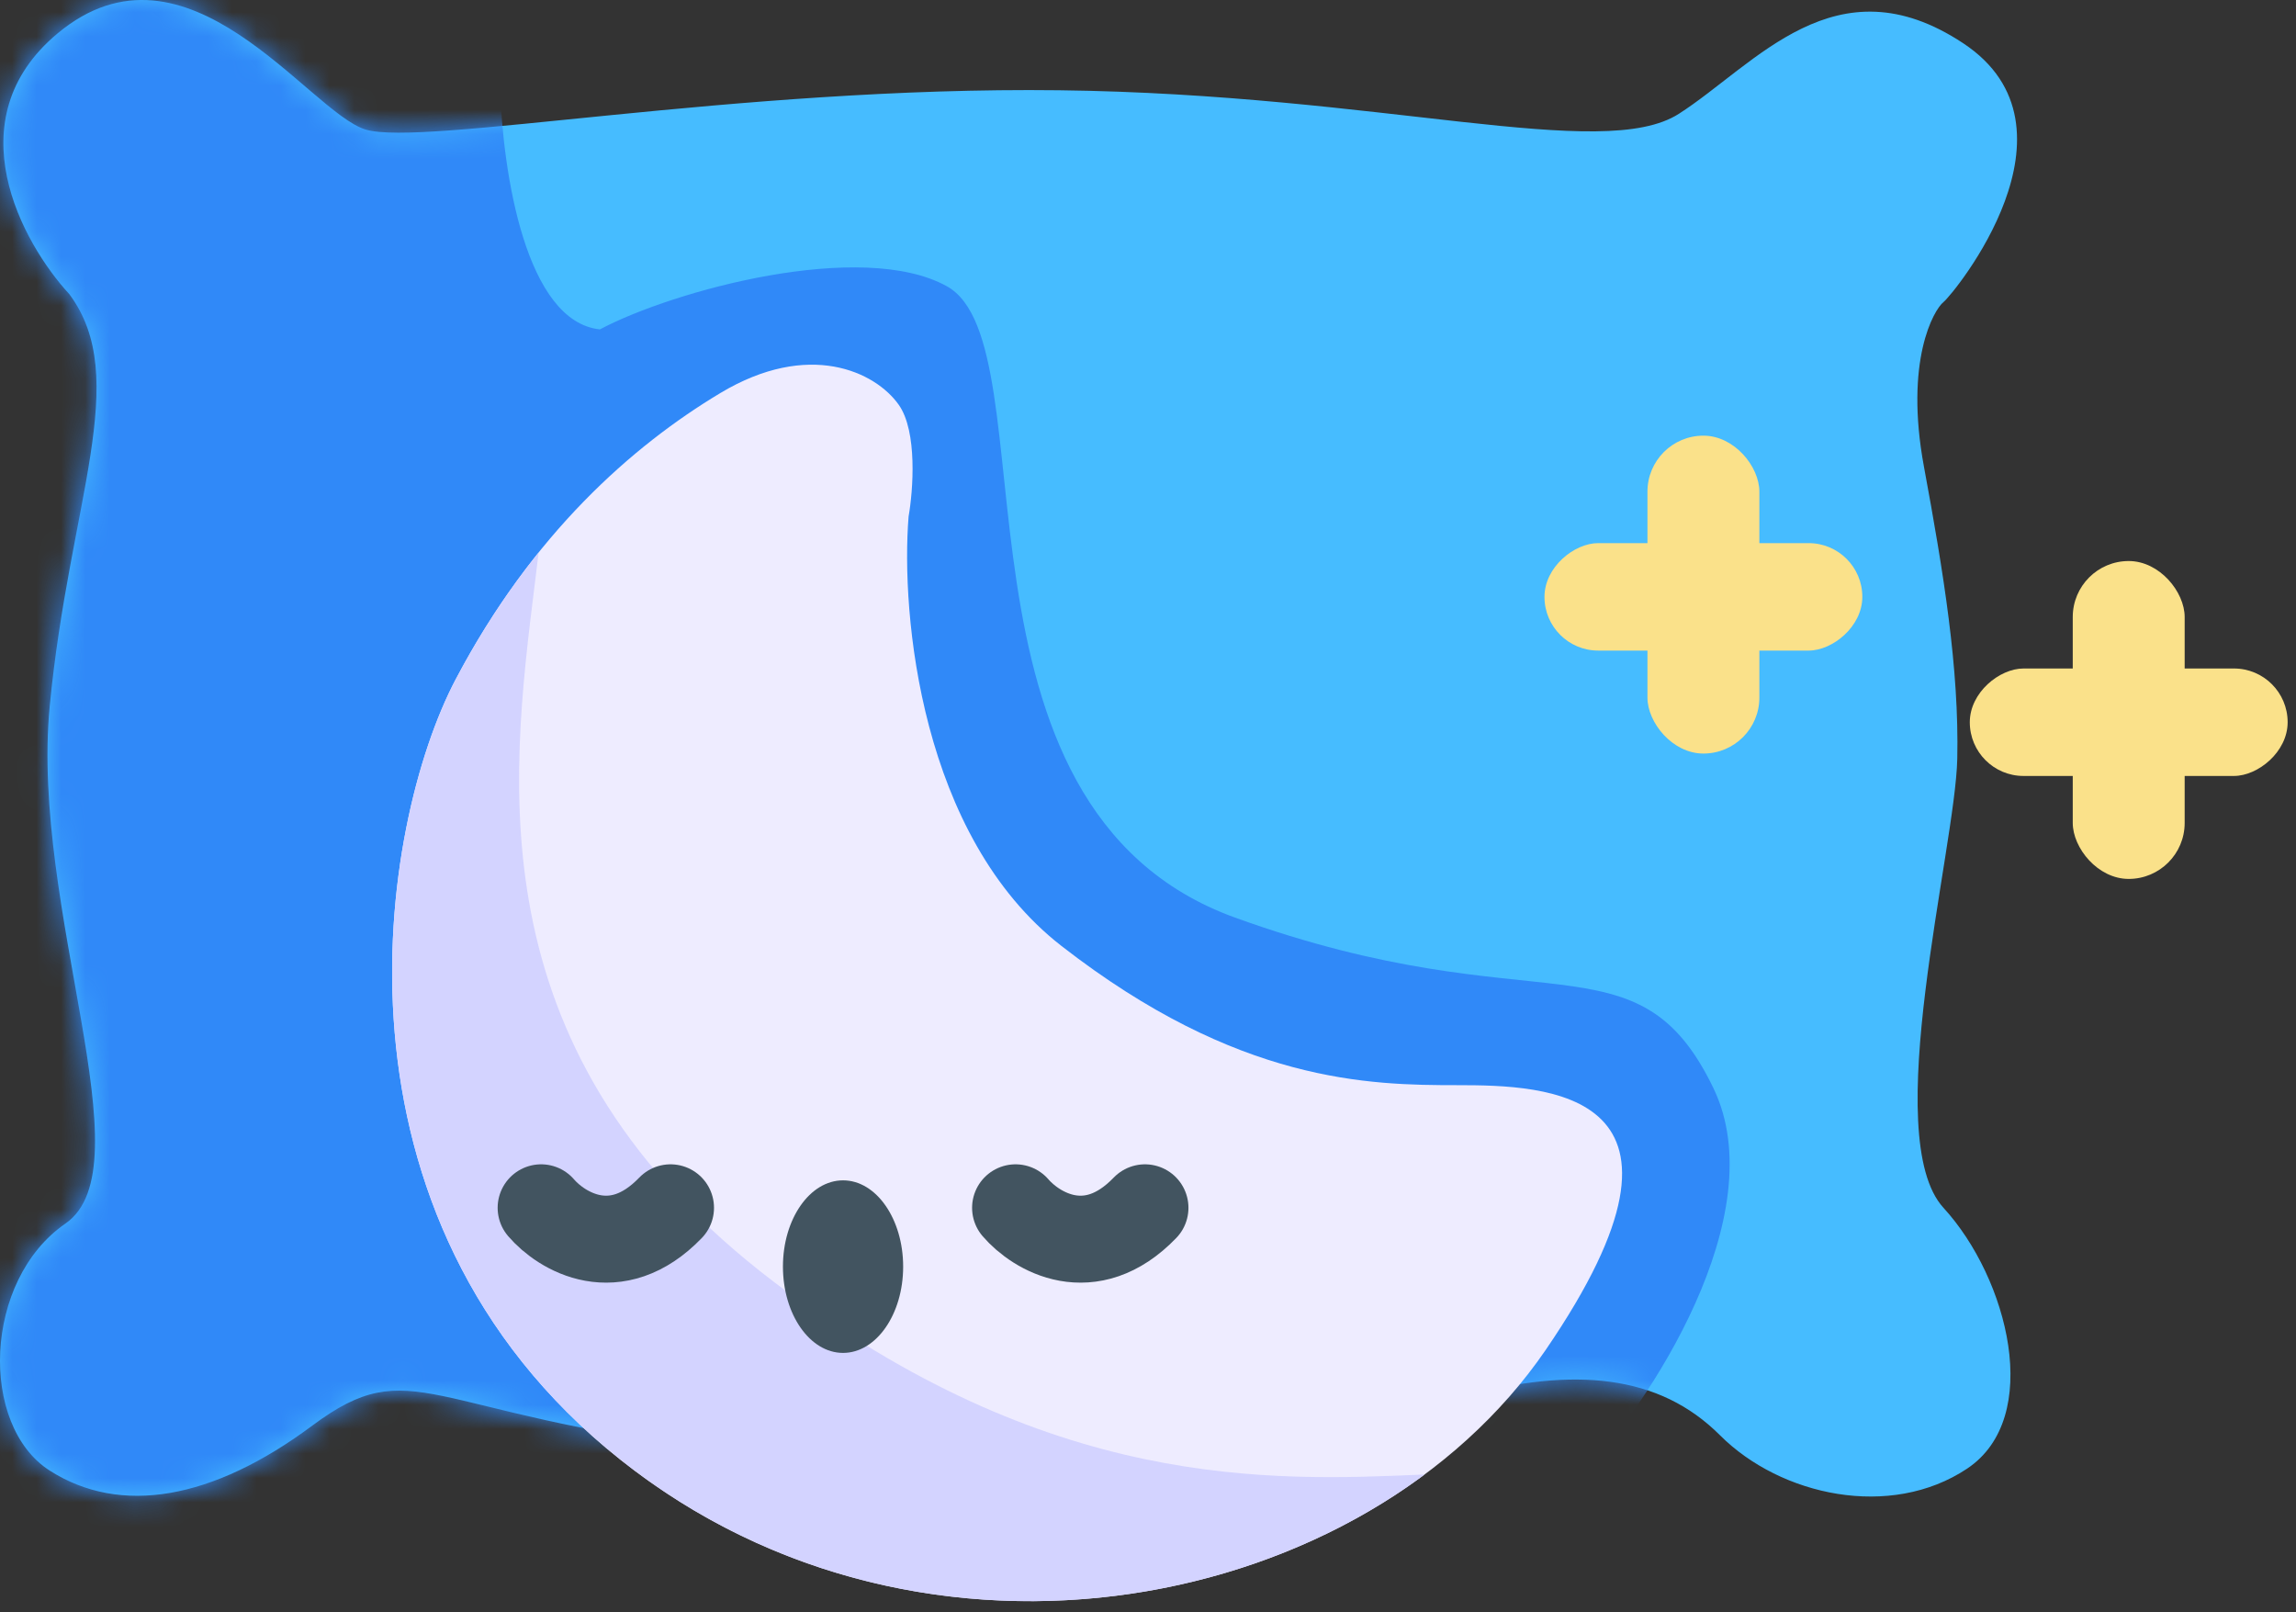 <svg width="94" height="66" viewBox="0 0 94 66" fill="none" xmlns="http://www.w3.org/2000/svg">
<rect x="0" y="0" width="94" height="66" fill="#333333" stroke="none"/>
<path d="M2.357 1.367C-1.881 4.899 0.913 9.955 2.839 12.042C5.407 15.493 2.839 20.55 2.036 28.897C1.234 37.245 6.049 47.759 2.678 50.087C-0.693 52.414 -0.853 58.354 2.036 60.2C4.926 62.046 8.698 61.404 12.791 58.354C16.885 55.304 17.447 57.872 29.326 59.317C41.205 60.762 55.331 58.354 59.906 57.15C64.481 55.946 67.932 56.267 70.42 58.755C72.909 61.243 77.403 62.207 80.534 60.12C83.664 58.033 82.219 52.334 79.57 49.445C76.922 46.555 80.052 34.757 80.132 31.064C80.213 27.372 79.57 23.439 78.768 19.105C77.965 14.771 79.169 12.684 79.57 12.363C79.972 12.042 85.59 5.22 80.373 1.769C75.156 -1.683 71.865 2.651 68.735 4.658C65.605 6.665 56.615 3.855 43.372 3.695C30.128 3.534 17.286 6.022 14.959 5.3C12.631 4.578 7.655 -3.047 2.357 1.367Z" fill="#46BCFF"/>
<mask id="mask0_35_2486" style="mask-type:alpha" maskUnits="userSpaceOnUse" x="0" y="0" width="83" height="62">
<path d="M2.357 1.367C-1.881 4.899 0.913 9.955 2.839 12.042C5.407 15.493 2.839 20.55 2.036 28.897C1.234 37.245 6.049 47.759 2.678 50.087C-0.693 52.414 -0.853 58.354 2.036 60.2C4.926 62.046 8.698 61.404 12.791 58.354C16.885 55.304 17.447 57.872 29.326 59.317C41.205 60.762 55.331 58.354 59.906 57.15C64.481 55.946 67.932 56.267 70.42 58.755C72.909 61.243 77.403 62.207 80.534 60.12C83.664 58.033 82.219 52.334 79.57 49.445C76.922 46.555 80.052 34.757 80.132 31.064C80.213 27.372 79.57 23.439 78.768 19.105C77.965 14.771 79.169 12.684 79.57 12.363C79.972 12.042 85.59 5.22 80.373 1.769C75.156 -1.683 71.865 2.651 68.735 4.658C65.605 6.665 56.615 3.855 43.372 3.695C30.128 3.534 17.286 6.022 14.959 5.3C12.631 4.578 7.655 -3.047 2.357 1.367Z" fill="#2BBEED"/>
</mask>
<g mask="url(#mask0_35_2486)">
<path d="M24.56 13.484C21.542 13.163 20.574 7.143 20.467 3.451L18.219 -8.508L-3.371 -2.889L-7.063 39.168L-3.371 64.451L49.361 67.421L64.772 60.358C67.447 57.575 72.654 49.747 70.15 44.546C67.019 38.045 63.006 42.058 50.565 37.563C38.125 33.068 43.101 14.126 38.767 11.719C35.299 9.792 27.583 11.879 24.56 13.484Z" fill="#3089F8"/>
</g>
<path d="M43.458 38.724C37.679 34.229 36.877 25.132 37.198 21.146C37.385 20.076 37.567 17.663 36.796 16.571C35.833 15.207 33.104 13.922 29.492 16.089C25.88 18.256 21.787 21.868 18.657 27.808C15.527 33.747 12.878 49.8 25.399 59.752C37.92 69.705 55.979 65.933 63.283 55.258C70.587 44.583 63.283 44.422 59.671 44.422C56.059 44.422 50.682 44.342 43.458 38.724Z" fill="#EEECFF"/>
<path fill-rule="evenodd" clip-rule="evenodd" d="M21.892 23.923C20.868 32.17 19.494 43.23 31.706 52.492C42.957 61.025 51.992 60.636 58.326 60.359C49.59 66.851 35.642 67.894 25.4 59.753C12.879 49.8 15.527 33.747 18.658 27.808C19.7 25.83 20.849 24.11 22.052 22.616C22.001 23.043 21.947 23.479 21.892 23.923Z" fill="#D3D3FF"/>
<path d="M41.578 49.442C42.411 50.411 44.637 51.768 46.876 49.442" stroke="#425460" stroke-width="3.56" stroke-linecap="round"/>
<path d="M22.154 49.442C22.987 50.411 25.213 51.768 27.452 49.442" stroke="#425460" stroke-width="3.56" stroke-linecap="round"/>
<ellipse cx="34.515" cy="51.85" rx="2.461" ry="3.532" fill="#425460"/>
<rect x="84.86" y="22.966" width="4.582" height="13.013" rx="2.291" fill="#FAE18A"/>
<rect x="93.658" y="27.365" width="4.399" height="13.013" rx="2.199" transform="rotate(90 93.658 27.365)" fill="#FAE18A"/>
<rect x="67.448" y="17.834" width="4.582" height="13.013" rx="2.291" fill="#FAE18A"/>
<rect x="76.245" y="22.233" width="4.399" height="13.013" rx="2.199" transform="rotate(90 76.245 22.233)" fill="#FAE18A"/>
</svg>

